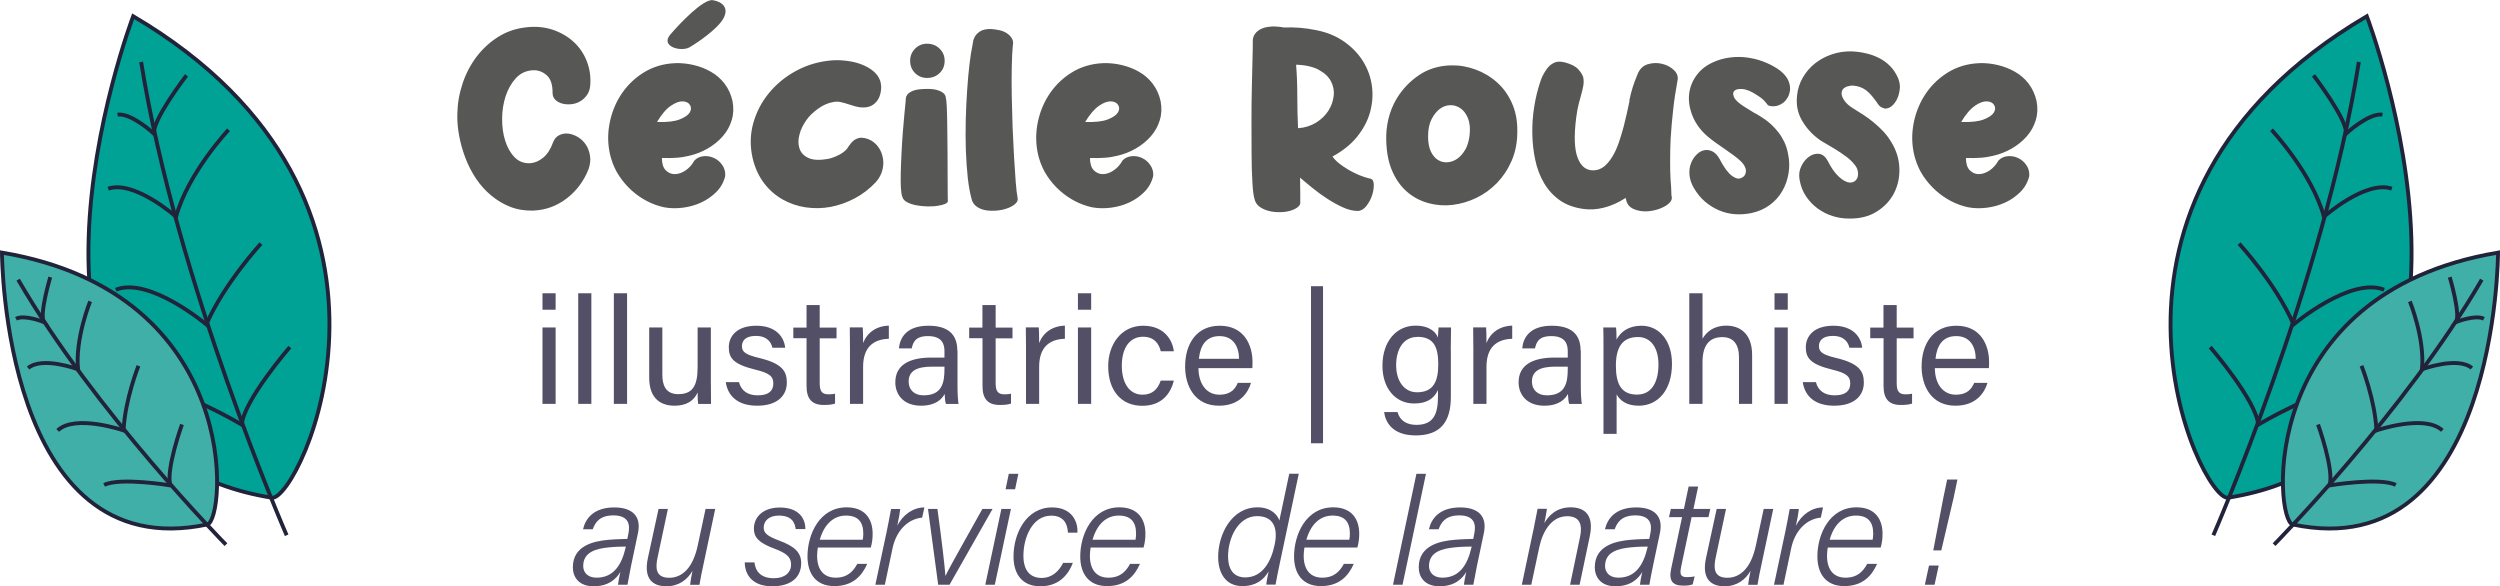 <svg xmlns="http://www.w3.org/2000/svg" xmlns:xlink="http://www.w3.org/1999/xlink" id="Calque_1" data-name="Calque 1" viewBox="0 0 270.1 63.32" width="533" height="125">
  <defs>
    <style>
      .cls-1 {
        fill: #524f66;
      }

      .cls-2 {
        fill: #00a295;
      }

      .cls-3, .cls-4 {
        fill: none;
      }

      .cls-5 {
        fill: #575756;
      }

      .cls-4 {
        stroke: #21233b;
        stroke-width: .42px;
      }

      .cls-6 {
        clip-path: url(#clippath);
      }

      .cls-7 {
        fill: #40afa7;
      }
    </style>
    <clipPath id="clippath">
      <rect class="cls-3" x="0" width="270.1" height="63.32"/>
    </clipPath>
  </defs>
  <g class="cls-6">
    <path class="cls-2" d="M240.73,53.76c-2.93.47-18.66-32.19,14.98-52.02,0,0,17.83,46.77-14.98,52.02"/>
    <path class="cls-4" d="M240.73,53.76c-2.93.47-18.66-32.19,14.98-52.02,0,0,17.83,46.77-14.98,52.02Z"/>
    <path class="cls-4" d="M239.13,57.82s11.92-27.31,15.72-51.14"/>
    <path class="cls-4" d="M249.95,8.13s3.83,4.99,3.48,6.33c0,0,2.46-2.29,3.97-2.09"/>
    <path class="cls-4" d="M245.41,14.01s4.37,4.65,5.67,9.39c0,0,4.52-3.99,7.33-3.03"/>
    <path class="cls-4" d="M241.91,26.31s3.97,4.3,5.89,8.73c0,0,6.19-5.2,9.78-3.75"/>
    <path class="cls-4" d="M238.79,37.49s5.02,5.81,5.18,8.38c0,0,6.96-4.1,9.81-3.85"/>
    <path class="cls-7" d="M247.7,56.65c-1.98-.42-4-24.98,22.19-29.37,0,0-.08,34.04-22.19,29.37"/>
    <path class="cls-4" d="M247.7,56.65c-1.98-.42-4-24.98,22.19-29.37,0,0-.08,34.04-22.19,29.37Z"/>
    <path class="cls-4" d="M245.69,58.83s14.22-14.44,22.44-28.63"/>
    <path class="cls-4" d="M264.67,29.93s1.22,4.1.66,4.86c0,0,2.12-.85,3.03-.36"/>
    <path class="cls-4" d="M260.36,32.55s1.64,4.02,1.31,7.34c0,0,3.84-1.44,5.39-.14"/>
    <path class="cls-4" d="M255.14,39.51s1.47,3.7,1.61,6.98c0,0,5.2-1.79,7.12,0"/>
    <path class="cls-4" d="M250.44,45.85s1.77,4.91,1.24,6.58c0,0,5.42-.9,7.16-.05"/>
    <path class="cls-2" d="M29.37,53.76c2.93.47,18.66-32.19-14.98-52.02,0,0-17.83,46.77,14.98,52.02"/>
    <path class="cls-4" d="M29.37,53.76c2.93.47,18.66-32.19-14.98-52.02,0,0-17.83,46.77,14.98,52.02Z"/>
    <path class="cls-4" d="M30.97,57.82S19.05,30.5,15.25,6.68"/>
    <path class="cls-4" d="M20.15,8.13s-3.83,4.99-3.48,6.33c0,0-2.46-2.29-3.97-2.09"/>
    <path class="cls-4" d="M24.69,14.01s-4.37,4.65-5.67,9.39c0,0-4.52-3.99-7.33-3.03"/>
    <path class="cls-4" d="M28.19,26.31s-3.97,4.3-5.9,8.73c0,0-6.19-5.2-9.78-3.75"/>
    <path class="cls-4" d="M31.31,37.49s-5.02,5.81-5.18,8.38c0,0-6.96-4.1-9.81-3.85"/>
    <path class="cls-7" d="M22.4,56.65c1.98-.42,4-24.98-22.19-29.37,0,0,.08,34.04,22.19,29.37"/>
    <path class="cls-4" d="M22.4,56.65c1.98-.42,4-24.98-22.19-29.37,0,0,.08,34.04,22.19,29.37Z"/>
    <path class="cls-4" d="M24.41,58.83S10.18,44.4,1.96,30.2"/>
    <path class="cls-4" d="M5.43,29.93s-1.22,4.1-.67,4.86c0,0-2.12-.85-3.03-.36"/>
    <path class="cls-4" d="M9.74,32.55s-1.64,4.02-1.31,7.34c0,0-3.84-1.44-5.39-.14"/>
    <path class="cls-4" d="M14.96,39.51s-1.47,3.7-1.61,6.98c0,0-5.2-1.79-7.12,0"/>
    <path class="cls-4" d="M19.66,45.85s-1.77,4.91-1.25,6.58c0,0-5.42-.9-7.16-.05"/>
    <path class="cls-1" d="M209.01,63.16l.45-2.07h-1.05l-.45,2.07h1.05ZM209.74,59.44l1.32-5.63.42-2.01h-1.11l-.42,2.01-1.08,5.64h.87ZM197.68,58.3h0c.46-1.66,1.48-2.61,2.83-2.61,1.27,0,1.87.66,1.87,1.93,0,.22-.01.45-.06.68h-4.64ZM203.19,59.15c.16-.58.2-1.05.2-1.51,0-1.42-.69-2.84-2.81-2.84-2.94,0-4.23,2.94-4.23,5.3,0,1.86.91,3.21,2.9,3.21s2.98-1.11,3.55-2.4h-1.07c-.41.75-1.01,1.49-2.34,1.49-1.22,0-2-.79-2-2.37,0-.31.03-.51.08-.89h5.71ZM191.66,63.16h1.03l.83-3.94c.39-1.85,1.61-3.16,3.2-3.31l.24-1.1c-1.19,0-2.32.76-2.93,1.99.16-.71.31-1.61.32-1.82h-.99c-.13.75-.31,1.62-.47,2.43l-1.23,5.77ZM191.58,54.97h-1.03l-.84,3.92c-.52,2.48-1.7,3.52-3.09,3.52-1.49,0-1.5-1.09-1.25-2.22l1.11-5.22h-1.01l-1.15,5.3c-.49,2.25.52,3.06,2,3.06,1.34,0,2.29-.73,2.81-1.68-.11.48-.24,1.25-.26,1.52h1.01c.11-.66.26-1.46.43-2.19l1.27-6ZM180.32,55.86h1.41l-1.18,5.58c-.28,1.33.18,1.82,1.31,1.82.32,0,.67-.01,1.02-.14l.21-.86c-.26.06-.62.08-.85.08-.73,0-.77-.37-.59-1.21l1.11-5.27h1.82l.2-.89h-1.82l.51-2.42h-1.03l-.51,2.42h-1.41l-.2.89ZM177.99,59.16c-.41,1.77-1.24,3.24-3.14,3.24-.98,0-1.44-.59-1.44-1.26,0-1.55,1.46-1.89,2.83-2.02.8-.08,1.38-.07,1.78-.08l-.03.13ZM179.34,57.56c.39-1.89-.72-2.75-2.56-2.75-2.21,0-3.11,1.18-3.38,2.36h1.05c.26-.71.72-1.5,2.23-1.5,1.72,0,1.8,1.08,1.63,1.92l-.12.62c-.38.02-1.13.02-2.05.1-1.58.14-3.84.62-3.84,2.97,0,.98.58,2.05,2.24,2.05s2.48-.84,2.89-1.55c-.12.53-.22,1.06-.25,1.38h1.02c.05-.36.26-1.41.39-2.04l.75-3.56ZM164.41,63.16h1.03l.86-4.04c.37-1.73,1.32-3.36,3.02-3.36,1.37,0,1.68.92,1.38,2.28l-1.07,5.12h1.03l1.09-5.19c.5-2.29-.5-3.17-2.04-3.17s-2.36.86-2.86,1.7c.06-.22.25-1.27.28-1.54h-1.01c-.13.68-.26,1.36-.41,2.08l-1.29,6.11ZM158.97,59.16c-.41,1.77-1.24,3.24-3.14,3.24-.98,0-1.44-.59-1.44-1.26,0-1.55,1.46-1.89,2.83-2.02.8-.08,1.38-.07,1.78-.08l-.03.13ZM160.32,57.56c.39-1.89-.72-2.75-2.56-2.75-2.21,0-3.11,1.18-3.38,2.36h1.05c.26-.71.72-1.5,2.23-1.5,1.72,0,1.8,1.08,1.63,1.92l-.12.62c-.38.02-1.13.02-2.05.1-1.58.14-3.84.62-3.84,2.97,0,.98.58,2.05,2.24,2.05s2.48-.84,2.89-1.55c-.11.53-.22,1.06-.25,1.38h1.02c.06-.36.26-1.41.39-2.04l.75-3.56ZM151.53,63.16l2.53-11.98h-1.03l-2.53,11.98h1.03ZM141.14,58.3h0c.47-1.66,1.48-2.61,2.83-2.61,1.27,0,1.87.66,1.87,1.93,0,.22-.01.45-.06.68h-4.64ZM146.65,59.15c.16-.58.2-1.05.2-1.51,0-1.42-.69-2.84-2.81-2.84-2.94,0-4.23,2.94-4.23,5.3,0,1.86.91,3.21,2.9,3.21s2.98-1.11,3.55-2.4h-1.07c-.41.75-1.01,1.49-2.34,1.49-1.22,0-2-.79-2-2.37,0-.31.03-.51.08-.89h5.71ZM135.82,55.75c1.72,0,2.28,1.22,1.9,3.05-.38,1.88-1.33,3.57-3.18,3.57-1.14,0-1.86-.71-1.86-2.3,0-1.92,1.07-4.32,3.14-4.32M139.29,51.18l-1.07,5.05c-.17-.58-.88-1.43-2.35-1.43-2.86,0-4.26,2.98-4.26,5.35,0,1.81.85,3.16,2.61,3.16,1.47,0,2.29-.67,2.84-1.58-.12.57-.24,1.2-.25,1.42h1c.13-.74.3-1.53.46-2.31l2.05-9.67h-1.03ZM118.04,58.3h0c.47-1.66,1.48-2.61,2.83-2.61,1.27,0,1.87.66,1.87,1.93,0,.22-.01.45-.06.68h-4.64ZM123.55,59.15c.16-.58.2-1.05.2-1.51,0-1.42-.69-2.84-2.81-2.84-2.94,0-4.23,2.94-4.23,5.3,0,1.86.91,3.21,2.9,3.21s2.98-1.11,3.55-2.4h-1.07c-.41.75-1.01,1.49-2.34,1.49-1.22,0-2-.79-2-2.37,0-.31.03-.51.08-.89h5.71ZM114.87,60.79h0c-.5,1-1.3,1.64-2.31,1.64-1.19,0-1.99-.71-1.99-2.41,0-1.95.96-4.32,3-4.32,1.29,0,1.76.8,1.81,1.84h1.02c.09-1.14-.56-2.73-2.73-2.73-2.79,0-4.17,2.8-4.17,5.3,0,1.87.91,3.22,2.9,3.22,1.76,0,2.91-.96,3.51-2.53h-1.04ZM108.64,52.85h1.03l.35-1.67h-1.03l-.35,1.67ZM106.45,63.16h1.03l1.74-8.19h-1.03l-1.74,8.19ZM100.26,54.97l1.1,8.19h1.23l4.65-8.19h-1.1c-.82,1.5-3.66,6.47-3.98,7.22h-.02c-.07-1.05-.37-3.63-.86-7.22h-1.02ZM94.57,63.16h1.03l.83-3.94c.39-1.85,1.61-3.16,3.2-3.31l.24-1.1c-1.18,0-2.32.76-2.93,1.99.16-.71.31-1.61.32-1.82h-.99c-.13.75-.31,1.62-.47,2.43l-1.23,5.77ZM88.57,58.3h0c.47-1.66,1.48-2.61,2.83-2.61,1.27,0,1.87.66,1.87,1.93,0,.22-.01.45-.06.68h-4.64ZM94.08,59.15c.16-.58.2-1.05.2-1.51,0-1.42-.69-2.84-2.81-2.84-2.94,0-4.23,2.94-4.23,5.3,0,1.86.91,3.21,2.9,3.21s2.99-1.11,3.55-2.4h-1.07c-.41.75-1.01,1.49-2.34,1.49-1.22,0-2-.79-2-2.37,0-.31.03-.51.08-.89h5.71ZM80.46,60.73h0c.02,1.46.93,2.6,2.97,2.6s3.13-.97,3.13-2.51c0-1.14-.71-1.81-2.36-2.42-1.21-.46-1.69-.77-1.69-1.4,0-.8.65-1.31,1.62-1.31,1.48,0,1.76.83,1.83,1.46h1.05c.02-1.12-.69-2.33-2.75-2.33-1.9,0-2.81,1.09-2.81,2.29,0,.92.52,1.53,2.23,2.16,1.22.46,1.79.87,1.79,1.71s-.66,1.48-1.86,1.48c-1.46,0-2-.8-2.1-1.71h-1.05ZM77.26,54.97h-1.03l-.84,3.92c-.52,2.48-1.7,3.52-3.09,3.52-1.49,0-1.5-1.09-1.25-2.22l1.11-5.22h-1.01l-1.15,5.3c-.49,2.25.51,3.06,2,3.06,1.34,0,2.29-.73,2.82-1.68-.11.48-.24,1.25-.26,1.52h1.01c.11-.66.26-1.46.43-2.19l1.27-6ZM67.59,59.16c-.41,1.77-1.24,3.24-3.14,3.24-.98,0-1.44-.59-1.44-1.26,0-1.55,1.46-1.89,2.83-2.02.8-.08,1.38-.07,1.78-.08l-.03.13ZM68.93,57.56c.39-1.89-.72-2.75-2.56-2.75-2.21,0-3.11,1.18-3.38,2.36h1.05c.26-.71.72-1.5,2.23-1.5,1.72,0,1.8,1.08,1.63,1.92l-.12.62c-.38.02-1.13.02-2.05.1-1.58.14-3.84.62-3.84,2.97,0,.98.58,2.05,2.24,2.05s2.48-.84,2.89-1.55c-.11.53-.22,1.06-.25,1.38h1.02c.06-.36.26-1.41.39-2.04l.75-3.56Z"/>
    <path class="cls-1" d="M209.11,38.75h0c.15-1.44.78-2.45,2.24-2.45s2.09,1.09,2.11,2.45h-4.35ZM214.88,39.76c.02-.22.02-.43.02-.68,0-1.76-.87-3.9-3.54-3.9-2.51,0-3.75,1.96-3.75,4.41,0,2.12,1.06,4.23,3.65,4.23,2.26,0,3.15-1.41,3.47-2.47h-1.44c-.26.6-.69,1.28-1.99,1.28-1.4,0-2.25-1.19-2.26-2.87h5.82ZM202.07,36.53h1.43v5.17c0,1.37.57,2.04,1.85,2.04.39,0,.88-.02,1.23-.15v-1.07c-.23.06-.52.07-.72.07-.75,0-.94-.41-.94-1.21v-4.84h1.82v-1.16h-1.82v-2.43h-1.43v2.43h-1.43v1.16ZM194.77,41.26h0c.21,1.48,1.26,2.56,3.4,2.56s3.2-1.06,3.2-2.5c0-1.23-.5-2.06-3-2.66-1.51-.36-1.85-.67-1.85-1.28,0-.54.34-1.1,1.5-1.1,1.27,0,1.67.74,1.79,1.28h1.38c-.11-1.15-.98-2.38-3.11-2.38s-2.98,1.15-2.98,2.32.49,1.84,2.85,2.42c1.57.38,1.95.74,1.95,1.51s-.48,1.27-1.69,1.27c-1.12,0-1.79-.53-2.02-1.43h-1.42ZM191.72,33.45h1.43v-1.78h-1.43v1.78ZM191.72,43.62h1.43v-8.25h-1.43v8.25ZM182.51,31.67v11.95h1.43v-4.51c0-1.72.66-2.7,2.14-2.7,1.2,0,1.8.78,1.8,2.18v5.03h1.42v-5.27c0-2.46-1.46-3.18-2.78-3.18-1.4,0-2.15.69-2.58,1.41v-4.91h-1.43ZM176.86,42.62c-1.72,0-2.28-1.18-2.28-3.13s.68-3.09,2.39-3.09c1.41,0,2.21,1.2,2.21,2.95,0,2.03-.8,3.27-2.31,3.27M177.05,43.82c2,0,3.59-1.59,3.59-4.53,0-2.51-1.39-4.11-3.29-4.11-1.41,0-2.25.66-2.7,1.49,0-.52-.02-1.02-.05-1.3h-1.38c.02.64.02,1.34.02,2.01v9.48h1.42v-4.26c.37.66,1.07,1.22,2.4,1.22M169.38,39.86c0,1.5-.27,2.84-2.26,2.84-1.02,0-1.61-.62-1.61-1.48,0-1.16.88-1.62,2.53-1.62h1.34v.26ZM170.77,37.88c0-1.88-1.12-2.7-3.13-2.7-2.37,0-3.08,1.31-3.18,2.45h1.38c.15-.65.38-1.33,1.76-1.33,1.54,0,1.78.89,1.78,1.62v.7h-1.41c-2.45,0-3.9.84-3.9,2.68,0,1.26.83,2.52,2.78,2.52,1.6,0,2.26-.73,2.55-1.27.02.5.07.9.14,1.08h1.36c-.05-.24-.11-1.05-.11-1.8v-3.94ZM159.17,43.62h1.43v-4.01c0-2.09,1.09-2.97,2.78-3.02v-1.42c-1.36.04-2.35.76-2.78,1.88,0-.81-.02-1.45-.04-1.69h-1.4c0,.44.02,1.09.02,2.24v6.01ZM153.14,36.38c1.76,0,2.25,1.1,2.25,2.96s-.52,3.03-2.3,3.03c-1.35,0-2.25-1.18-2.25-2.92s.78-3.06,2.3-3.06M156.74,37.75c0-.79.02-1.91.03-2.38h-1.35c-.02.17-.05.72-.07,1.09-.19-.55-.86-1.29-2.43-1.29-2,0-3.56,1.64-3.56,4.33,0,2.42,1.38,4.08,3.42,4.08,1.38,0,2.14-.52,2.58-1.45v.67c0,1.9-.46,3.09-2.34,3.09-1.06,0-1.79-.48-2.03-1.38h-1.45c.15,1.12.92,2.52,3.42,2.52,2.7,0,3.79-1.51,3.79-4.15v-5.13ZM141.64,47.88h1.3v-16.97h-1.3v16.97ZM129.53,38.75h0c.14-1.44.78-2.45,2.23-2.45s2.09,1.09,2.11,2.45h-4.34ZM135.3,39.76c.02-.22.02-.43.02-.68,0-1.76-.87-3.9-3.54-3.9-2.51,0-3.74,1.96-3.74,4.41,0,2.12,1.06,4.23,3.65,4.23,2.26,0,3.15-1.41,3.47-2.47h-1.43c-.26.6-.69,1.28-1.99,1.28-1.4,0-2.25-1.19-2.26-2.87h5.82ZM125.41,41.1h0c-.34.98-.94,1.53-1.97,1.53-1.43,0-2.24-1.26-2.24-3.14s.83-3.12,2.29-3.12c1.19,0,1.72.73,1.92,1.57h1.41c-.11-1.07-.93-2.76-3.31-2.76s-3.78,2.03-3.78,4.37c0,2.64,1.41,4.28,3.68,4.28,2.1,0,3.06-1.3,3.41-2.72h-1.42ZM116.46,33.45h1.43v-1.78h-1.43v1.78ZM116.46,43.62h1.43v-8.25h-1.43v8.25ZM110.84,43.62h1.43v-4.01c0-2.09,1.09-2.97,2.78-3.02v-1.42c-1.36.04-2.35.76-2.78,1.88,0-.81-.02-1.45-.04-1.69h-1.4c0,.44.02,1.09.02,2.24v6.01ZM104.72,36.53h1.43v5.17c0,1.37.57,2.04,1.85,2.04.39,0,.88-.02,1.23-.15v-1.07c-.23.06-.52.07-.72.07-.75,0-.94-.41-.94-1.21v-4.84h1.82v-1.16h-1.82v-2.43h-1.43v2.43h-1.43v1.16ZM102.04,39.86c0,1.5-.27,2.84-2.26,2.84-1.02,0-1.61-.62-1.61-1.48,0-1.16.88-1.62,2.53-1.62h1.34v.26ZM103.43,37.88c0-1.88-1.12-2.7-3.13-2.7-2.37,0-3.08,1.31-3.18,2.45h1.38c.15-.65.38-1.33,1.76-1.33,1.54,0,1.78.89,1.78,1.62v.7h-1.41c-2.45,0-3.9.84-3.9,2.68,0,1.26.83,2.52,2.78,2.52,1.6,0,2.26-.73,2.55-1.27.02.5.07.9.14,1.08h1.36c-.05-.24-.11-1.05-.11-1.8v-3.94ZM91.83,43.62h1.42v-4.01c0-2.09,1.09-2.97,2.78-3.02v-1.42c-1.36.04-2.35.76-2.78,1.88,0-.81-.02-1.45-.04-1.69h-1.4c0,.44.02,1.09.02,2.24v6.01ZM85.71,36.53h1.43v5.17c0,1.37.57,2.04,1.85,2.04.39,0,.88-.02,1.23-.15v-1.07c-.23.06-.52.07-.72.07-.75,0-.94-.41-.94-1.21v-4.84h1.82v-1.16h-1.82v-2.43h-1.42v2.43h-1.43v1.16ZM78.41,41.26h0c.21,1.48,1.26,2.56,3.4,2.56s3.2-1.06,3.2-2.5c0-1.23-.5-2.06-3-2.66-1.51-.36-1.85-.67-1.85-1.28,0-.54.34-1.1,1.5-1.1,1.27,0,1.67.74,1.79,1.28h1.38c-.11-1.15-.98-2.38-3.11-2.38s-2.98,1.15-2.98,2.32.49,1.84,2.85,2.42c1.58.38,1.96.74,1.96,1.51s-.48,1.27-1.69,1.27c-1.12,0-1.79-.53-2.02-1.43h-1.42ZM76.8,35.37h-1.43v4.3c0,2.06-.58,2.9-2.1,2.9-1.37,0-1.71-1-1.71-2.08v-5.12h-1.42v5.43c0,2.33,1.34,3.02,2.73,3.02,1.3,0,2.09-.52,2.5-1.43,0,.52.02,1.02.06,1.24h1.39c0-.49-.02-1.6-.02-2.41v-5.85ZM67.75,31.67h-1.43v11.95h1.43v-11.95ZM63.89,31.67h-1.42v11.95h1.42v-11.95ZM58.61,33.45h1.42v-1.78h-1.42v1.78ZM58.61,43.62h1.42v-8.25h-1.42v8.25Z"/>
    <path class="cls-5" d="M213.39,11.4c.49-.33.92-.48,1.29-.46.36.02.62.15.77.4.15.25.14.51-.03.8-.17.28-.53.53-1.09.75-.56.22-1.37.31-2.45.28.51-.85,1.01-1.43,1.51-1.76M219.18,9.03c-.41-.53-.9-.96-1.47-1.28-.57-.33-1.18-.57-1.85-.73-.67-.16-1.33-.23-1.99-.21-1.32.05-2.49.41-3.51,1.06-1.02.65-1.83,1.48-2.45,2.46-.62.99-1.02,2.08-1.21,3.26-.19,1.18-.12,2.34.2,3.47.21.72.51,1.38.9,1.96.39.58.84,1.1,1.34,1.55.5.45,1.05.83,1.64,1.14.59.31,1.21.53,1.84.67.64.12,1.31.14,2.03.05.72-.09,1.39-.28,2.01-.57.63-.29,1.17-.68,1.64-1.15.47-.48.78-1.04.94-1.7.03-.42-.06-.81-.29-1.15-.23-.35-.52-.61-.88-.78-.35-.18-.73-.25-1.13-.22-.4.03-.74.18-1.02.46-.26.48-.6.84-.99,1.1-.4.26-.78.38-1.15.38s-.69-.14-.97-.42c-.27-.28-.41-.72-.41-1.32.62.02,1.16,0,1.62-.03.46-.03.9-.11,1.32-.21.71-.16,1.37-.42,2-.78.63-.36,1.17-.8,1.62-1.31.45-.51.78-1.09.98-1.75.2-.65.23-1.34.09-2.07-.16-.72-.45-1.35-.86-1.88M189.64,12.25c-.43-.26-.84-.51-1.23-.76-.58-.37-.94-.71-1.07-1.01-.13-.3-.12-.53.04-.68.16-.15.42-.22.79-.2.37.02.78.15,1.22.4.58.34.97.61,1.17.82.19.21.34.38.42.5.09.11.31.15.66.15.35,0,.71-.15,1.06-.41.12-.09.26-.25.41-.49.15-.24.24-.52.28-.83.04-.32-.02-.66-.17-1.03-.15-.37-.45-.73-.89-1.09-.46-.34-.96-.62-1.5-.85-.54-.23-1.09-.4-1.66-.5-.57-.11-1.13-.15-1.7-.12-.56.03-1.11.12-1.64.28-1.02.32-1.81.81-2.36,1.47-.55.66-.87,1.39-.97,2.19-.1.79.03,1.61.37,2.45.35.84.9,1.59,1.68,2.24.23.19.51.41.83.64.33.23.66.46,1.01.7.34.24.67.47.98.7.31.23.57.45.78.66.32.35.48.67.48.95s-.09.49-.26.64c-.26.21-.53.27-.79.17s-.51-.26-.74-.5c-.23-.24-.44-.51-.62-.81-.19-.3-.32-.54-.41-.72-.23-.42-.49-.71-.79-.86-.3-.15-.6-.19-.9-.13s-.58.22-.83.48c-.26.26-.46.57-.6.94-.14.37-.2.79-.16,1.24.04.46.19.94.48,1.43.34.58.74,1.07,1.21,1.47.47.4.98.71,1.52.94.55.23,1.12.37,1.71.41.59.04,1.18,0,1.76-.12.76-.16,1.42-.45,1.99-.87.57-.42,1.02-.92,1.35-1.5.34-.57.56-1.21.68-1.9.12-.69.1-1.39-.04-2.09-.09-.49-.23-.94-.42-1.34-.2-.4-.41-.75-.65-1.05-.24-.3-.48-.56-.71-.78-.24-.22-.46-.4-.65-.54-.3-.21-.67-.45-1.1-.7M203.54,11.71c.25.03.49-.02.72-.17.23-.15.44-.39.62-.7.18-.32.3-.7.36-1.14.03-.19.04-.39.01-.6-.03-.2-.08-.42-.17-.65-.23-.53-.53-.98-.89-1.34-.36-.36-.76-.65-1.21-.87-.44-.22-.91-.39-1.42-.5-.5-.12-1.01-.18-1.52-.2-.74-.02-1.45.09-2.13.32-.68.23-1.29.56-1.82.98-.53.42-.97.93-1.31,1.52-.34.59-.55,1.22-.62,1.9-.12.99.04,1.88.48,2.66.44.79,1.01,1.45,1.72,2,.16.14.41.31.76.5.34.19.71.41,1.1.65.39.24.77.49,1.15.77.38.27.69.56.94.86.25.28.39.57.42.87.04.3,0,.55-.12.75-.12.2-.3.33-.56.38-.26.05-.55-.03-.89-.24-.26-.16-.54-.41-.83-.74-.29-.34-.58-.79-.86-1.35-.25-.46-.56-.71-.93-.76-.37-.04-.73.05-1.07.29-.34.24-.63.58-.85,1.03-.22.45-.29.93-.2,1.44.12.72.37,1.35.73,1.87s.79.96,1.28,1.31c.5.35,1.03.62,1.6.79.57.18,1.15.26,1.74.26,1.17.02,2.16-.23,2.99-.75.83-.52,1.45-1.18,1.87-1.99.41-.8.61-1.69.58-2.68-.03-.98-.31-1.92-.86-2.82-.25-.42-.54-.81-.87-1.17-.34-.35-.68-.68-1.05-.98-.36-.3-.73-.57-1.1-.81-.37-.24-.71-.45-1.03-.65-.51-.3-.88-.63-1.1-.99-.22-.36-.29-.67-.2-.91.05-.18.16-.31.33-.41.17-.1.36-.16.58-.19.22-.03.45-.01.69.04.24.05.46.13.68.24.23.12.43.27.61.45.18.18.34.35.48.53.14.18.26.33.35.46.09.13.15.23.19.28.18.25.39.39.64.42M176.06,10.86c-.19.95-.41,1.89-.64,2.81-.16.6-.34,1.18-.53,1.74-.19.56-.42,1.05-.68,1.48-.26.43-.55.79-.87,1.06-.33.27-.7.42-1.13.44-.81.04-1.4-.41-1.76-1.35-.36-.94-.41-2.4-.15-4.4.07-.55.16-1.02.26-1.42.11-.4.2-.76.29-1.07.09-.32.16-.62.21-.9.05-.28.05-.57,0-.88-.09-.3-.27-.6-.56-.91-.28-.31-.76-.55-1.43-.73-.48-.12-.88-.11-1.19.05-.32.16-.58.39-.79.69-.14.19-.27.42-.4.66-.12.25-.23.52-.32.82-.26.79-.47,1.66-.62,2.61-.15.95-.22,1.9-.2,2.88.02.97.12,1.92.32,2.83.19.92.51,1.75.95,2.5.44.75,1.01,1.37,1.72,1.87.71.49,1.57.8,2.6.93.69.09,1.41.04,2.16-.15.75-.19,1.53-.53,2.34-1.05.02.09.04.16.05.23.02.06.04.12.05.17.11.32.3.56.6.72.29.16.63.26,1.01.31.38.04.77.03,1.18-.05.41-.08.77-.19,1.1-.35.33-.15.59-.33.78-.54.19-.21.26-.44.19-.69-.02-.03-.03-.18-.03-.44s-.03-.68-.08-1.28c-.04-.62-.05-1.31-.05-2.07s.02-1.54.05-2.33c.07-1.11.16-2.19.28-3.22.11-1.03.27-2.06.46-3.09.11-.44-.02-.83-.37-1.17-.35-.34-.79-.57-1.3-.69-.51-.12-1.02-.11-1.54.05-.51.16-.87.51-1.09,1.06-.41.95-.71,1.91-.9,2.86M158.3,16.16c-.24.42-.53.75-.86.98-.34.23-.69.36-1.06.38-.37.03-.71-.06-1.02-.25-.31-.19-.57-.5-.77-.91-.2-.42-.3-.96-.3-1.63,0-.74.12-1.36.37-1.85.25-.49.55-.87.9-1.13.35-.26.73-.39,1.14-.4.41,0,.78.11,1.11.35.34.24.6.6.8,1.09.19.49.25,1.1.16,1.84-.07.6-.23,1.11-.46,1.54M163.36,11.15c-.4-.9-.94-1.66-1.62-2.26-.68-.61-1.45-1.07-2.32-1.39-.87-.32-1.75-.47-2.65-.45-1.32.03-2.48.39-3.47,1.06-.99.67-1.79,1.52-2.41,2.54-.41.69-.7,1.42-.89,2.2-.18.78-.26,1.56-.23,2.36.04,1.31.26,2.42.69,3.35.42.93.97,1.67,1.64,2.22.67.56,1.43.94,2.28,1.17.85.22,1.71.28,2.58.17.88-.11,1.73-.36,2.56-.76.83-.4,1.57-.94,2.23-1.62.65-.68,1.18-1.48,1.58-2.41.4-.93.6-1.97.6-3.11.02-1.15-.17-2.17-.57-3.07M142.47,7.53c.62.33,1.06.74,1.32,1.23.26.49.37,1.02.3,1.59-.06.56-.25,1.1-.57,1.6-.32.5-.76.93-1.32,1.28-.57.35-1.22.56-1.96.61-.05-1.1-.08-2.24-.08-3.44s-.04-2.34-.13-3.42c1.01.03,1.82.22,2.44.54M137.37,2.86c-.41.02-.77.09-1.07.23-.3.13-.54.32-.71.56-.18.24-.26.54-.24.91,0,.34,0,.94-.03,1.82-.02.87-.04,1.89-.07,3.03-.03,1.15-.04,2.36-.04,3.64s0,2.49.01,3.63c0,1.14.04,2.15.09,3.03.05.88.13,1.49.24,1.83.09.34.28.61.57.81.29.2.63.35,1.01.44.38.09.77.13,1.18.12.41,0,.78-.06,1.11-.16.34-.1.6-.23.81-.4.2-.17.29-.36.25-.57v-.86c0-.24,0-.51-.01-.81,0-.3-.01-.61-.01-.93.37.32.81.69,1.32,1.1.51.42,1.05.81,1.62,1.18.57.37,1.13.68,1.71.94.57.26,1.11.38,1.6.38.35-.02.67-.21.94-.57s.48-.75.61-1.18c.13-.42.18-.82.16-1.18-.03-.36-.17-.55-.44-.57-.37-.09-.76-.22-1.15-.38-.4-.17-.78-.36-1.14-.57-.36-.21-.69-.44-.99-.67-.3-.24-.55-.49-.74-.76,1.11-.6,2.01-1.32,2.68-2.16.67-.84,1.14-1.73,1.39-2.66s.32-1.88.19-2.82c-.13-.95-.45-1.82-.95-2.64-.5-.81-1.18-1.52-2.03-2.12-.85-.6-1.85-1.02-3.02-1.25-1.2-.25-2.37-.34-3.5-.29-.48-.09-.92-.12-1.34-.11M118.76,11.4c.49-.33.92-.48,1.28-.46.36.02.62.15.77.4.15.25.14.51-.03.8-.17.28-.53.53-1.09.75-.56.22-1.37.31-2.45.28.51-.85,1.02-1.43,1.51-1.76M124.54,9.03c-.42-.53-.9-.96-1.47-1.28-.57-.33-1.18-.57-1.86-.73-.67-.16-1.33-.23-1.99-.21-1.32.05-2.5.41-3.51,1.06-1.02.65-1.83,1.48-2.45,2.46-.62.99-1.02,2.08-1.21,3.26-.18,1.18-.12,2.34.2,3.47.21.72.51,1.38.9,1.96.39.58.83,1.1,1.34,1.55.5.45,1.05.83,1.64,1.14.59.31,1.21.53,1.84.67.64.12,1.31.14,2.03.05.72-.09,1.39-.28,2.01-.57.63-.29,1.18-.68,1.64-1.15.47-.48.78-1.04.94-1.7.04-.42-.06-.81-.29-1.15-.23-.35-.52-.61-.87-.78-.35-.18-.73-.25-1.13-.22-.4.03-.74.18-1.02.46-.26.48-.6.84-.99,1.1-.4.26-.78.38-1.15.38s-.69-.14-.97-.42c-.27-.28-.41-.72-.41-1.32.62.02,1.16,0,1.62-.03.46-.03.9-.11,1.32-.21.71-.16,1.37-.42,2-.78.63-.36,1.17-.8,1.62-1.31.45-.51.78-1.09.98-1.75.2-.65.23-1.34.09-2.07-.16-.72-.45-1.35-.86-1.88M109.32,4.13c-.14-.23-.33-.42-.57-.57-.24-.15-.51-.26-.82-.32-.31-.06-.61-.1-.89-.12-.5,0-.88.08-1.14.25-.26.17-.46.36-.57.57-.12.21-.19.42-.21.62-.03.2-.05.34-.07.41-.11.5-.21,1.16-.31,2-.1.84-.18,1.76-.25,2.77-.07,1.01-.12,2.07-.15,3.19-.03,1.12-.02,2.22.01,3.28.04,1.07.11,2.08.21,3.02.11.94.26,1.74.45,2.4.12.34.34.59.65.77.31.18.65.29,1.03.33.38.04.77.04,1.18-.01.41-.05.77-.15,1.1-.28.33-.13.58-.29.77-.48.19-.19.25-.38.2-.6-.07-.35-.14-.92-.2-1.69-.06-.78-.12-1.67-.18-2.69-.06-1.02-.11-2.1-.16-3.25-.04-1.15-.07-2.27-.09-3.38-.02-1.1-.02-2.13,0-3.07.02-.94.05-1.72.11-2.32.07-.33.04-.62-.11-.85M101.52,5.25c-.36-.36-.82-.54-1.36-.54-.51,0-.94.18-1.3.54-.35.36-.53.8-.53,1.31s.18.97.53,1.32c.35.35.79.53,1.3.53.55,0,1-.18,1.36-.53.36-.35.54-.79.54-1.32s-.18-.95-.54-1.31M101.93,10.06c-.14-.14-.39-.26-.74-.36-.35-.1-.86-.13-1.54-.09-.49.03-.87.11-1.11.23-.25.11-.42.24-.52.38-.1.14-.15.28-.16.41,0,.13-.01.22-.01.25-.04.42-.08.94-.15,1.55-.06.61-.12,1.27-.17,1.97-.05.71-.1,1.42-.13,2.15-.04.72-.06,1.4-.08,2.04-.02.64-.01,1.19.01,1.67.03.48.08.82.17,1.03.07.23.25.41.53.56.28.14.61.25.99.32.38.07.77.11,1.18.12.41,0,.78-.01,1.13-.07.34-.05.62-.13.82-.22.2-.1.29-.22.25-.36,0-.02,0-.3-.01-.85,0-.55-.01-1.22-.01-2.03s0-1.67-.01-2.6c0-.93-.02-1.79-.03-2.6,0-.8-.03-1.48-.05-2.03-.03-.55-.06-.84-.09-.88,0-.23-.09-.43-.27-.61M90.82,11.02c.26.05.52.12.78.21.27.09.53.17.81.25.27.08.55.12.83.12.42,0,.78-.09,1.06-.28.28-.19.49-.42.64-.72.14-.29.22-.6.25-.93.03-.33,0-.64-.09-.94-.14-.41-.39-.76-.75-1.06-.36-.3-.79-.54-1.29-.73-.49-.19-1.02-.31-1.58-.38-.56-.07-1.09-.09-1.6-.05-1.38.11-2.65.48-3.83,1.11-1.18.63-2.16,1.44-2.97,2.42s-1.37,2.08-1.71,3.3c-.33,1.22-.35,2.47-.05,3.76.25,1.04.66,1.93,1.23,2.68s1.25,1.33,2.01,1.76,1.6.72,2.49.85c.89.13,1.79.12,2.69-.05.9-.17,1.78-.48,2.62-.93.85-.45,1.61-1.04,2.28-1.76.37-.42.61-.89.72-1.39.11-.5.1-.99-.03-1.46-.12-.47-.35-.87-.68-1.22-.33-.34-.73-.57-1.21-.67-.25-.05-.46-.06-.65-.01-.19.05-.35.12-.48.21-.13.1-.25.21-.35.33-.1.12-.18.23-.25.32-.18.35-.5.65-.95.9-.46.25-.9.42-1.32.5-.92.16-1.62.12-2.11-.11-.49-.23-.8-.56-.95-1.01-.15-.44-.16-.94-.01-1.5.14-.56.4-1.09.77-1.6.28-.41.69-.8,1.22-1.19.53-.39,1.09-.64,1.67-.74.26-.05.53-.05.78,0M72.5,11.4c.49-.33.92-.48,1.28-.46.36.02.62.15.77.4.15.25.14.51-.03.8-.17.28-.53.53-1.09.75-.56.22-1.37.31-2.45.28.51-.85,1.01-1.43,1.51-1.76M78.29,9.03c-.42-.53-.9-.96-1.47-1.28-.57-.33-1.18-.57-1.85-.73-.67-.16-1.33-.23-1.99-.21-1.32.05-2.49.41-3.51,1.06-1.02.65-1.83,1.48-2.45,2.46-.62.99-1.02,2.08-1.21,3.26-.19,1.18-.12,2.34.2,3.47.21.72.51,1.38.9,1.96.39.58.84,1.1,1.34,1.55.5.45,1.05.83,1.64,1.14.59.31,1.21.53,1.84.67.64.12,1.31.14,2.03.05.72-.09,1.39-.28,2.01-.57.63-.29,1.17-.68,1.64-1.15.47-.48.78-1.04.94-1.7.03-.42-.06-.81-.29-1.15-.23-.35-.52-.61-.88-.78-.35-.18-.73-.25-1.13-.22-.4.03-.74.18-1.02.46-.26.48-.6.84-.99,1.1-.4.26-.78.38-1.15.38s-.69-.14-.97-.42c-.27-.28-.41-.72-.41-1.32.62.02,1.16,0,1.62-.03.46-.03.9-.11,1.32-.21.71-.16,1.37-.42,2-.78.63-.36,1.17-.8,1.62-1.31.45-.51.78-1.09.98-1.75.2-.65.23-1.34.09-2.07-.16-.72-.45-1.35-.86-1.88M58.69,17.02c-.44.36-.9.56-1.38.6-.69.04-1.26-.18-1.71-.64-.45-.46-.79-1.06-1.02-1.79-.23-.73-.34-1.53-.33-2.4,0-.87.14-1.67.38-2.42.25-.75.61-1.39,1.09-1.92.48-.53,1.08-.82,1.8-.87.58-.04,1.09.14,1.54.53.44.39.65,1.03.64,1.91,0,.3.1.55.29.74.19.19.44.33.73.41.29.08.61.11.95.08.34-.03.66-.12.95-.28.29-.16.55-.38.77-.68.22-.29.35-.66.38-1.1.07-.9-.05-1.75-.36-2.56-.31-.8-.77-1.5-1.39-2.08s-1.36-1.02-2.24-1.33c-.88-.3-1.82-.4-2.85-.29-1.13.11-2.16.45-3.07,1.02-.92.57-1.7,1.29-2.36,2.15-.65.86-1.16,1.82-1.52,2.9-.36,1.08-.55,2.18-.57,3.31-.02.76.05,1.55.2,2.36.15.81.38,1.61.68,2.4s.68,1.52,1.14,2.21c.46.69,1,1.29,1.62,1.81.62.52,1.3.93,2.05,1.23.75.3,1.58.44,2.48.42,1.36-.05,2.57-.49,3.64-1.31,1.07-.82,1.86-1.88,2.37-3.17.18-.53.23-1.02.15-1.48-.08-.46-.23-.86-.46-1.19-.23-.34-.52-.6-.86-.81-.35-.2-.69-.32-1.03-.36-.34-.04-.67.02-.97.17-.3.15-.52.4-.66.76-.26.74-.62,1.29-1.06,1.66"/>
    <path class="cls-5" d="M72.42,3.72c.97-1.13,3.56-3.89,4.61-3.71,1.05.18,1.75.86,1.12,1.98-.63,1.13-2.73,2.56-3.64,3.1-.91.54-3.21-.07-2.09-1.37"/>
  </g>
</svg>